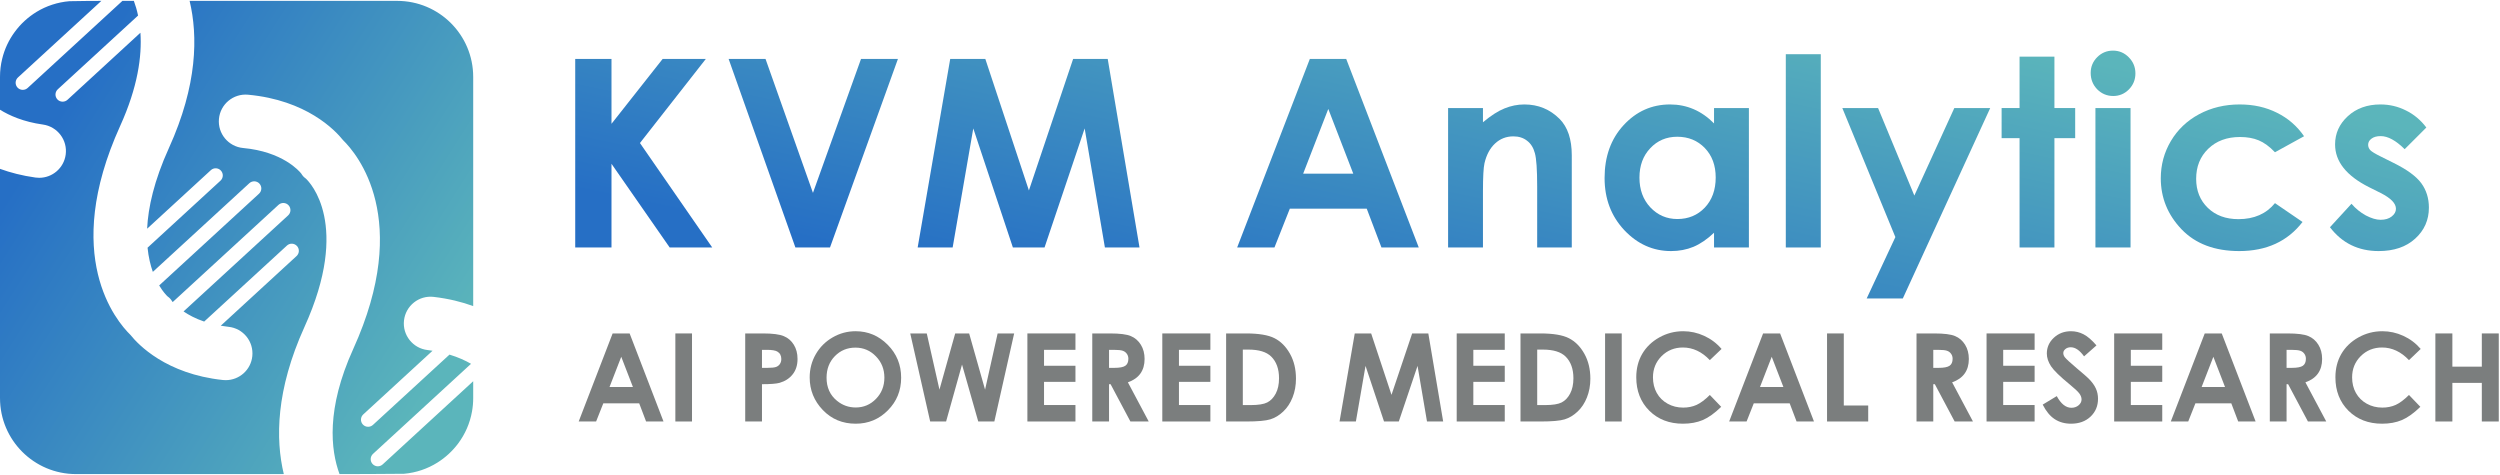 <svg width="1815" height="345" viewBox="0 0 1815 345" fill="none" xmlns="http://www.w3.org/2000/svg">
<path d="M314.822 215.538C325.753 216.808 335.31 219.216 343.546 222.219V55.835C343.546 25.351 318.838 0.64 288.353 0.64H137.663C143.723 26.023 143.437 61.638 122.614 107.506C111.813 131.336 107.538 150.657 106.815 166.044L153.074 123.538C155.17 121.596 158.461 121.753 160.376 123.851C162.318 125.973 162.191 129.238 160.065 131.18L107.125 179.821C107.825 186.739 109.25 192.591 110.957 197.381L181.044 132.992C183.143 131.077 186.434 131.207 188.349 133.305C190.293 135.427 190.164 138.692 188.038 140.634L115.569 207.227C118.34 211.885 120.851 214.426 121.577 215.123C123.314 216.419 123.881 217.04 125.047 218.879C125.126 218.984 125.255 219.114 125.385 219.295L202.18 148.74C204.305 146.799 207.567 146.928 209.509 149.051C211.426 151.149 211.299 154.413 209.201 156.355L133.259 226.108C136.91 228.595 141.83 231.287 148.23 233.461L208.294 178.295C210.392 176.351 213.681 176.481 215.598 178.606C217.54 180.701 217.41 183.963 215.287 185.908L160.273 236.466C162.085 236.777 163.951 237.039 165.92 237.271C176.592 238.383 184.309 247.967 183.17 258.639C182.133 268.608 173.689 275.991 163.9 275.991C163.201 275.991 162.501 275.967 161.802 275.886C120.595 271.508 100.391 250.246 94.666 243.098C84.488 233.177 44.393 185.935 87.234 91.45C100.029 63.242 103.11 40.837 101.943 23.771L48.977 72.463C47.968 73.371 46.724 73.811 45.454 73.811C44.058 73.811 42.658 73.265 41.649 72.153C39.706 70.028 39.861 66.766 41.958 64.822L100.237 11.287C99.408 7.323 98.344 3.775 97.18 0.64H88.865L20.047 63.89C19.036 64.797 17.794 65.237 16.524 65.237C15.126 65.237 13.727 64.668 12.717 63.579C10.775 61.454 10.929 58.192 13.027 56.248L73.584 0.64C73.584 0.64 51.956 0.718 50.377 0.875C41.751 1.598 33.67 4.318 26.651 8.565C20.358 12.4 14.893 17.398 10.594 23.331C6.398 29.053 3.288 35.633 1.58 42.73C0.543 46.924 -0 51.328 -0 55.835V79.663C6.863 83.913 17.094 88.471 31.107 90.413C41.751 91.89 49.159 101.705 47.683 112.326C46.335 122.036 38.022 129.082 28.464 129.082C27.584 129.082 26.677 129.03 25.77 128.901C16.059 127.553 7.485 125.301 -0 122.582V288.993C-0 319.477 24.709 344.186 55.194 344.186H206.039C199.952 318.805 200.265 283.19 221.061 237.322C254.837 162.909 224.922 132.346 222.098 129.705C220.364 128.409 219.819 127.788 218.655 125.946C217.205 124.135 205.159 110.095 176.513 107.454C165.814 106.445 157.967 96.991 158.953 86.319C159.936 75.623 169.417 67.776 180.086 68.758C222.511 72.696 243.233 94.479 249.036 101.73C259.214 111.678 299.309 158.893 256.443 253.378C236.68 296.919 240.074 326.731 246.498 344.186C246.498 344.186 291.718 344.11 293.379 343.953C302.182 343.176 310.369 340.329 317.463 335.901C323.369 332.223 328.497 327.481 332.642 321.94C337.667 315.205 341.191 307.277 342.692 298.655C343.262 295.52 343.546 292.285 343.546 288.993V276.769L277.811 337.17C276.801 338.075 275.556 338.542 274.314 338.542C272.891 338.542 271.517 337.972 270.483 336.857C268.538 334.732 268.692 331.47 270.79 329.528L341.966 264.128C337.848 261.747 332.642 259.362 326.323 257.445L270.739 308.498C269.756 309.402 268.487 309.845 267.242 309.845C265.843 309.845 264.447 309.297 263.437 308.185C261.493 306.062 261.623 302.797 263.745 300.853L314.02 254.648C312.829 254.469 311.636 254.286 310.369 254.132C299.722 252.887 292.083 243.252 293.3 232.607C294.543 221.936 304.15 214.296 314.822 215.538Z" fill="url(#paint0_linear_701_635)"/>
<path d="M417.61 42.799H443.942V89.88L481.067 42.799H512.423L464.598 103.837L517.076 179.669H486.184L443.942 118.91V179.669H417.61V42.799Z" fill="url(#paint1_linear_701_635)"/>
<path d="M528.982 42.799H555.779L590.206 140.032L625.098 42.799H651.895L602.581 179.669H577.458L528.982 42.799Z" fill="url(#paint2_linear_701_635)"/>
<path d="M689.854 42.799H715.348L746.984 138.264L779.085 42.799H804.207L827.282 179.669H802.16L787.459 93.23L758.335 179.669H735.353L706.602 93.23L691.622 179.669H666.22L689.854 42.799Z" fill="url(#paint3_linear_701_635)"/>
<path d="M950.932 42.799H977.357L1030.02 179.669H1002.94L992.245 151.476H936.417L925.252 179.669H898.176L950.932 42.799ZM964.331 79.087L946.094 126.075H982.475L964.331 79.087Z" fill="url(#paint4_linear_701_635)"/>
<path d="M1051.32 78.435H1076.63V88.763C1082.4 83.925 1087.61 80.576 1092.26 78.715C1096.98 76.792 1101.79 75.83 1106.69 75.83C1116.74 75.83 1125.27 79.335 1132.27 86.344C1138.17 92.299 1141.11 101.108 1141.11 112.769V179.669H1115.99V135.286C1115.99 123.19 1115.43 115.157 1114.32 111.187C1113.26 107.218 1111.37 104.209 1108.64 102.162C1105.97 100.053 1102.66 98.999 1098.69 98.999C1093.54 98.999 1089.1 100.735 1085.38 104.209C1081.72 107.621 1079.18 112.366 1077.75 118.445C1077.01 121.609 1076.63 128.463 1076.63 139.008V179.669H1051.32V78.435Z" fill="url(#paint5_linear_701_635)"/>
<path d="M1244.39 78.435H1269.7V179.669H1244.39V168.969C1239.43 173.683 1234.43 177.095 1229.41 179.204C1224.45 181.251 1219.05 182.274 1213.22 182.274C1200.13 182.274 1188.81 177.219 1179.26 167.108C1169.71 156.935 1164.93 144.312 1164.93 129.238C1164.93 113.607 1169.55 100.797 1178.79 90.811C1188.04 80.824 1199.26 75.83 1212.48 75.83C1218.56 75.83 1224.26 76.978 1229.6 79.273C1234.93 81.568 1239.86 85.011 1244.39 89.601V78.435ZM1217.69 99.278C1209.81 99.278 1203.26 102.069 1198.05 107.652C1192.84 113.172 1190.24 120.275 1190.24 128.959C1190.24 137.705 1192.87 144.901 1198.15 150.546C1203.48 156.191 1210.03 159.013 1217.78 159.013C1225.78 159.013 1232.42 156.253 1237.69 150.732C1242.96 145.149 1245.6 137.861 1245.6 128.866C1245.6 120.058 1242.96 112.924 1237.69 107.466C1232.42 102.007 1225.75 99.278 1217.69 99.278Z" fill="url(#paint6_linear_701_635)"/>
<path d="M1296.49 39.356H1321.89V179.669H1296.49V39.356Z" fill="url(#paint7_linear_701_635)"/>
<path d="M1337.52 78.435H1363.48L1389.81 141.986L1418.84 78.435H1444.9L1381.44 216.701H1355.2L1376.04 172.132L1337.52 78.435Z" fill="url(#paint8_linear_701_635)"/>
<path d="M1466.2 41.124H1491.51V78.435H1506.58V100.301H1491.51V179.669H1466.2V100.301H1453.17V78.435H1466.2V41.124Z" fill="url(#paint9_linear_701_635)"/>
<path d="M1534.03 36.751C1538.49 36.751 1542.31 38.364 1545.47 41.589C1548.7 44.815 1550.31 48.723 1550.31 53.313C1550.31 57.841 1548.73 61.718 1545.56 64.944C1542.4 68.107 1538.62 69.689 1534.21 69.689C1529.68 69.689 1525.81 68.076 1522.58 64.851C1519.42 61.563 1517.84 57.593 1517.84 52.941C1517.84 48.475 1519.42 44.66 1522.58 41.496C1525.75 38.333 1529.56 36.751 1534.03 36.751ZM1521.28 78.435H1546.77V179.669H1521.28V78.435Z" fill="url(#paint10_linear_701_635)"/>
<path d="M1672.75 98.905L1651.63 110.536C1647.66 106.38 1643.72 103.496 1639.82 101.883C1635.97 100.27 1631.44 99.464 1626.23 99.464C1616.74 99.464 1609.05 102.317 1603.16 108.024C1597.33 113.669 1594.41 120.926 1594.41 129.797C1594.41 138.419 1597.23 145.459 1602.88 150.918C1608.52 156.377 1615.93 159.106 1625.11 159.106C1636.47 159.106 1645.31 155.229 1651.63 147.475L1671.64 161.153C1660.78 175.234 1645.46 182.274 1625.67 182.274C1607.87 182.274 1593.91 177.002 1583.8 166.457C1573.75 155.911 1568.73 143.567 1568.73 129.424C1568.73 119.624 1571.18 110.598 1576.08 102.348C1580.98 94.098 1587.8 87.616 1596.55 82.902C1605.36 78.187 1615.19 75.83 1626.05 75.83C1636.09 75.83 1645.12 77.846 1653.12 81.878C1661.12 85.848 1667.67 91.524 1672.75 98.905Z" fill="url(#paint11_linear_701_635)"/>
<path d="M1761.52 92.578L1745.79 108.303C1739.4 101.976 1733.6 98.812 1728.39 98.812C1725.54 98.812 1723.31 99.433 1721.69 100.673C1720.08 101.852 1719.27 103.341 1719.27 105.139C1719.27 106.504 1719.77 107.776 1720.76 108.954C1721.82 110.071 1724.36 111.622 1728.39 113.607L1737.7 118.259C1747.5 123.097 1754.23 128.029 1757.89 133.053C1761.55 138.078 1763.38 143.971 1763.38 150.732C1763.38 159.726 1760.06 167.232 1753.42 173.249C1746.85 179.266 1738.01 182.274 1726.9 182.274C1712.14 182.274 1700.35 176.505 1691.55 164.968L1707.18 147.94C1710.15 151.414 1713.63 154.237 1717.6 156.408C1721.63 158.517 1725.2 159.571 1728.3 159.571C1731.65 159.571 1734.35 158.765 1736.39 157.152C1738.44 155.539 1739.46 153.678 1739.46 151.569C1739.46 147.661 1735.77 143.846 1728.39 140.125L1719.83 135.845C1703.46 127.595 1695.27 117.266 1695.27 104.86C1695.27 96.858 1698.34 90.035 1704.48 84.39C1710.68 78.683 1718.59 75.83 1728.21 75.83C1734.78 75.83 1740.95 77.288 1746.72 80.203C1752.55 83.057 1757.48 87.182 1761.52 92.578Z" fill="url(#paint12_linear_701_635)"/>
<path d="M444.77 242.075H457.111L481.708 306H469.062L464.064 292.833H437.99L432.775 306H420.129L444.77 242.075ZM451.027 259.023L442.51 280.969H459.501L451.027 259.023Z" fill="#7B7E7E"/>
<path d="M490.312 242.075H502.394V306H490.312V242.075Z" fill="#7B7E7E"/>
<path d="M541.027 242.075H553.934C560.916 242.075 565.942 242.727 569.013 244.03C572.113 245.305 574.547 247.391 576.314 250.288C578.11 253.156 579.008 256.604 579.008 260.631C579.008 265.092 577.835 268.801 575.488 271.756C573.171 274.711 570.013 276.768 566.015 277.927C563.668 278.593 559.395 278.926 553.195 278.926V306H541.027V242.075ZM553.195 267.062H557.062C560.104 267.062 562.219 266.845 563.407 266.411C564.595 265.976 565.522 265.266 566.188 264.281C566.884 263.267 567.231 262.05 567.231 260.631C567.231 258.168 566.275 256.372 564.363 255.242C562.973 254.402 560.394 253.982 556.628 253.982H553.195V267.062Z" fill="#7B7E7E"/>
<path d="M621.162 240.467C630.201 240.467 637.965 243.741 644.455 250.288C650.973 256.836 654.232 264.817 654.232 274.233C654.232 283.562 651.017 291.456 644.585 297.917C638.182 304.378 630.403 307.608 621.249 307.608C611.659 307.608 603.692 304.291 597.347 297.656C591.002 291.022 587.83 283.142 587.83 274.016C587.83 267.903 589.308 262.282 592.263 257.154C595.218 252.026 599.274 247.97 604.431 244.986C609.617 241.973 615.194 240.467 621.162 240.467ZM621.031 252.374C615.121 252.374 610.153 254.431 606.125 258.545C602.098 262.659 600.085 267.888 600.085 274.233C600.085 281.302 602.62 286.893 607.69 291.007C611.63 294.223 616.15 295.831 621.249 295.831C627.014 295.831 631.924 293.745 635.98 289.573C640.036 285.401 642.064 280.259 642.064 274.146C642.064 268.062 640.022 262.92 635.937 258.719C631.852 254.489 626.883 252.374 621.031 252.374Z" fill="#7B7E7E"/>
<path d="M660.838 242.075H672.832L682.045 282.881L693.474 242.075H703.6L715.159 282.881L724.285 242.075H736.279L721.895 306H710.205L698.428 264.672L686.869 306H675.309L660.838 242.075Z" fill="#7B7E7E"/>
<path d="M745.883 242.075H780.779V253.982H757.964V265.542H780.779V277.231H757.964V294.049H780.779V306H745.883V242.075Z" fill="#7B7E7E"/>
<path d="M792.991 242.075H805.897C812.966 242.075 817.993 242.712 820.977 243.987C823.99 245.233 826.409 247.319 828.234 250.245C830.06 253.171 830.972 256.633 830.972 260.631C830.972 264.832 829.958 268.352 827.93 271.191C825.931 274.001 822.904 276.131 818.848 277.579L833.971 306H820.673L806.289 278.926H805.159V306H792.991V242.075ZM805.159 267.062H808.983C812.865 267.062 815.53 266.556 816.979 265.542C818.457 264.528 819.195 262.847 819.195 260.5C819.195 259.11 818.833 257.908 818.109 256.894C817.385 255.851 816.414 255.112 815.197 254.677C813.98 254.214 811.75 253.982 808.505 253.982H805.159V267.062Z" fill="#7B7E7E"/>
<path d="M843.835 242.075H878.731V253.982H855.917V265.542H878.731V277.231H855.917V294.049H878.731V306H843.835V242.075Z" fill="#7B7E7E"/>
<path d="M890.161 242.075H904.588C913.888 242.075 920.798 243.234 925.317 245.551C929.837 247.84 933.56 251.577 936.486 256.763C939.412 261.949 940.875 268.004 940.875 274.928C940.875 279.853 940.049 284.387 938.398 288.53C936.776 292.644 934.516 296.063 931.619 298.786C928.75 301.509 925.636 303.393 922.275 304.436C918.915 305.479 913.091 306 904.806 306H890.161V242.075ZM902.285 253.808V294.093H907.935C913.497 294.093 917.524 293.455 920.016 292.181C922.536 290.906 924.593 288.762 926.187 285.749C927.78 282.736 928.577 279.028 928.577 274.624C928.577 267.845 926.679 262.586 922.884 258.849C919.465 255.488 913.975 253.808 906.414 253.808H902.285Z" fill="#7B7E7E"/>
<path d="M983.55 242.075H995.457L1010.23 286.662L1025.23 242.075H1036.96L1047.74 306H1036L1029.14 265.628L1015.53 306H1004.8L991.372 265.628L984.375 306H972.512L983.55 242.075Z" fill="#7B7E7E"/>
<path d="M1057.56 242.075H1092.45V253.982H1069.64V265.542H1092.45V277.231H1069.64V294.049H1092.45V306H1057.56V242.075Z" fill="#7B7E7E"/>
<path d="M1103.88 242.075H1118.31C1127.61 242.075 1134.52 243.234 1139.04 245.551C1143.56 247.84 1147.28 251.577 1150.21 256.763C1153.13 261.949 1154.6 268.004 1154.6 274.928C1154.6 279.853 1153.77 284.387 1152.12 288.53C1150.5 292.644 1148.24 296.063 1145.34 298.786C1142.47 301.509 1139.36 303.393 1136 304.436C1132.64 305.479 1126.81 306 1118.53 306H1103.88V242.075ZM1116.01 253.808V294.093H1121.66C1127.22 294.093 1131.25 293.455 1133.74 292.181C1136.26 290.906 1138.31 288.762 1139.91 285.749C1141.5 282.736 1142.3 279.028 1142.3 274.624C1142.3 267.845 1140.4 262.586 1136.61 258.849C1133.19 255.488 1127.7 253.808 1120.14 253.808H1116.01Z" fill="#7B7E7E"/>
<path d="M1165.29 242.075H1177.37V306H1165.29V242.075Z" fill="#7B7E7E"/>
<path d="M1249.85 253.33L1241.34 261.457C1235.54 255.344 1229.02 252.287 1221.78 252.287C1215.67 252.287 1210.51 254.373 1206.31 258.545C1202.14 262.717 1200.05 267.859 1200.05 273.972C1200.05 278.231 1200.98 282.012 1202.83 285.314C1204.69 288.617 1207.31 291.21 1210.7 293.093C1214.09 294.976 1217.86 295.918 1222 295.918C1225.53 295.918 1228.76 295.266 1231.69 293.962C1234.62 292.63 1237.83 290.225 1241.34 286.749L1249.59 295.353C1244.87 299.959 1240.41 303.161 1236.21 304.957C1232.01 306.724 1227.21 307.608 1221.82 307.608C1211.89 307.608 1203.75 304.465 1197.4 298.178C1191.09 291.862 1187.93 283.779 1187.93 273.929C1187.93 267.555 1189.36 261.891 1192.23 256.937C1195.13 251.983 1199.26 247.999 1204.62 244.986C1210 241.973 1215.8 240.467 1222 240.467C1227.27 240.467 1232.34 241.582 1237.21 243.813C1242.1 246.044 1246.32 249.216 1249.85 253.33Z" fill="#7B7E7E"/>
<path d="M1280.01 242.075H1292.36L1316.95 306H1304.31L1299.31 292.833H1273.23L1268.02 306H1255.37L1280.01 242.075ZM1286.27 259.023L1277.75 280.969H1294.75L1286.27 259.023Z" fill="#7B7E7E"/>
<path d="M1326.43 242.075H1338.59V294.397H1356.32V306H1326.43V242.075Z" fill="#7B7E7E"/>
<path d="M1391.39 242.075H1404.3C1411.37 242.075 1416.4 242.712 1419.38 243.987C1422.39 245.233 1424.81 247.319 1426.64 250.245C1428.46 253.171 1429.38 256.633 1429.38 260.631C1429.38 264.832 1428.36 268.352 1426.33 271.191C1424.33 274.001 1421.31 276.131 1417.25 277.579L1432.37 306H1419.08L1404.69 278.926H1403.56V306H1391.39V242.075ZM1403.56 267.062H1407.39C1411.27 267.062 1413.93 266.556 1415.38 265.542C1416.86 264.528 1417.6 262.847 1417.6 260.5C1417.6 259.11 1417.24 257.908 1416.51 256.894C1415.79 255.851 1414.82 255.112 1413.6 254.677C1412.38 254.214 1410.15 253.982 1406.91 253.982H1403.56V267.062Z" fill="#7B7E7E"/>
<path d="M1442.24 242.075H1477.13V253.982H1454.32V265.542H1477.13V277.231H1454.32V294.049H1477.13V306H1442.24V242.075Z" fill="#7B7E7E"/>
<path d="M1522.03 250.766L1513.03 258.719C1509.87 254.315 1506.66 252.113 1503.38 252.113C1501.79 252.113 1500.49 252.548 1499.47 253.417C1498.46 254.257 1497.95 255.213 1497.95 256.285C1497.95 257.357 1498.31 258.371 1499.04 259.327C1500.02 260.602 1502.99 263.34 1507.95 267.541C1512.58 271.423 1515.39 273.871 1516.38 274.885C1518.84 277.376 1520.58 279.766 1521.59 282.055C1522.63 284.315 1523.16 286.792 1523.16 289.486C1523.16 294.73 1521.35 299.061 1517.72 302.48C1514.1 305.899 1509.38 307.608 1503.56 307.608C1499.01 307.608 1495.04 306.493 1491.65 304.262C1488.29 302.031 1485.41 298.525 1483 293.745L1493.21 287.574C1496.28 293.224 1499.82 296.048 1503.82 296.048C1505.9 296.048 1507.66 295.44 1509.08 294.223C1510.5 293.006 1511.21 291.601 1511.21 290.008C1511.21 288.559 1510.67 287.111 1509.6 285.662C1508.53 284.214 1506.16 281.997 1502.51 279.013C1495.56 273.335 1491.07 268.96 1489.04 265.889C1487.01 262.789 1486 259.704 1486 256.633C1486 252.2 1487.68 248.405 1491.04 245.247C1494.43 242.06 1498.6 240.467 1503.56 240.467C1506.74 240.467 1509.77 241.206 1512.64 242.683C1515.54 244.161 1518.67 246.855 1522.03 250.766Z" fill="#7B7E7E"/>
<path d="M1534.89 242.075H1569.79V253.982H1546.97V265.542H1569.79V277.231H1546.97V294.049H1569.79V306H1534.89V242.075Z" fill="#7B7E7E"/>
<path d="M1600.64 242.075H1612.98L1637.58 306H1624.93L1619.93 292.833H1593.86L1588.65 306H1576L1600.64 242.075ZM1606.9 259.023L1598.38 280.969H1615.37L1606.9 259.023Z" fill="#7B7E7E"/>
<path d="M1647.88 242.075H1660.78C1667.85 242.075 1672.88 242.712 1675.86 243.987C1678.88 245.233 1681.3 247.319 1683.12 250.245C1684.95 253.171 1685.86 256.633 1685.86 260.631C1685.86 264.832 1684.84 268.352 1682.82 271.191C1680.82 274.001 1677.79 276.131 1673.73 277.579L1688.86 306H1675.56L1661.18 278.926H1660.05V306H1647.88V242.075ZM1660.05 267.062H1663.87C1667.75 267.062 1670.42 266.556 1671.87 265.542C1673.34 264.528 1674.08 262.847 1674.08 260.5C1674.08 259.11 1673.72 257.908 1673 256.894C1672.27 255.851 1671.3 255.112 1670.08 254.677C1668.87 254.214 1666.64 253.982 1663.39 253.982H1660.05V267.062Z" fill="#7B7E7E"/>
<path d="M1757.43 253.33L1748.92 261.457C1743.12 255.344 1736.6 252.287 1729.36 252.287C1723.25 252.287 1718.09 254.373 1713.89 258.545C1709.72 262.717 1707.63 267.859 1707.63 273.972C1707.63 278.231 1708.56 282.012 1710.41 285.314C1712.27 288.617 1714.89 291.21 1718.28 293.093C1721.67 294.976 1725.43 295.918 1729.58 295.918C1733.11 295.918 1736.34 295.266 1739.27 293.962C1742.19 292.63 1745.41 290.225 1748.92 286.749L1757.17 295.353C1752.45 299.959 1747.99 303.161 1743.79 304.957C1739.59 306.724 1734.79 307.608 1729.4 307.608C1719.47 307.608 1711.32 304.465 1704.98 298.178C1698.66 291.862 1695.51 283.779 1695.51 273.929C1695.51 267.555 1696.94 261.891 1699.81 256.937C1702.71 251.983 1706.83 247.999 1712.19 244.986C1717.58 241.973 1723.38 240.467 1729.58 240.467C1734.85 240.467 1739.92 241.582 1744.79 243.813C1749.68 246.044 1753.9 249.216 1757.43 253.33Z" fill="#7B7E7E"/>
<path d="M1768.08 242.075H1780.42V266.193H1801.8V242.075H1814.1V306H1801.8V277.97H1780.42V306H1768.08V242.075Z" fill="#7B7E7E"/>
<defs>
<linearGradient id="paint0_linear_701_635" x1="59.666" y1="57.068" x2="341.29" y2="235.018" gradientUnits="userSpaceOnUse">
<stop stop-color="#266FC5"/>
<stop offset="1" stop-color="#5BB5BB"/>
</linearGradient>
<linearGradient id="paint1_linear_701_635" x1="651.337" y1="187.144" x2="717.503" y2="-125.523" gradientUnits="userSpaceOnUse">
<stop stop-color="#266FC5"/>
<stop offset="1" stop-color="#5BB5BB"/>
</linearGradient>
<linearGradient id="paint2_linear_701_635" x1="651.337" y1="187.144" x2="717.503" y2="-125.523" gradientUnits="userSpaceOnUse">
<stop stop-color="#266FC5"/>
<stop offset="1" stop-color="#5BB5BB"/>
</linearGradient>
<linearGradient id="paint3_linear_701_635" x1="651.337" y1="187.144" x2="717.503" y2="-125.523" gradientUnits="userSpaceOnUse">
<stop stop-color="#266FC5"/>
<stop offset="1" stop-color="#5BB5BB"/>
</linearGradient>
<linearGradient id="paint4_linear_701_635" x1="651.337" y1="187.144" x2="717.503" y2="-125.523" gradientUnits="userSpaceOnUse">
<stop stop-color="#266FC5"/>
<stop offset="1" stop-color="#5BB5BB"/>
</linearGradient>
<linearGradient id="paint5_linear_701_635" x1="651.337" y1="187.144" x2="717.503" y2="-125.523" gradientUnits="userSpaceOnUse">
<stop stop-color="#266FC5"/>
<stop offset="1" stop-color="#5BB5BB"/>
</linearGradient>
<linearGradient id="paint6_linear_701_635" x1="651.337" y1="187.144" x2="717.503" y2="-125.523" gradientUnits="userSpaceOnUse">
<stop stop-color="#266FC5"/>
<stop offset="1" stop-color="#5BB5BB"/>
</linearGradient>
<linearGradient id="paint7_linear_701_635" x1="651.337" y1="187.144" x2="717.503" y2="-125.523" gradientUnits="userSpaceOnUse">
<stop stop-color="#266FC5"/>
<stop offset="1" stop-color="#5BB5BB"/>
</linearGradient>
<linearGradient id="paint8_linear_701_635" x1="651.337" y1="187.144" x2="717.503" y2="-125.523" gradientUnits="userSpaceOnUse">
<stop stop-color="#266FC5"/>
<stop offset="1" stop-color="#5BB5BB"/>
</linearGradient>
<linearGradient id="paint9_linear_701_635" x1="651.337" y1="187.144" x2="717.503" y2="-125.523" gradientUnits="userSpaceOnUse">
<stop stop-color="#266FC5"/>
<stop offset="1" stop-color="#5BB5BB"/>
</linearGradient>
<linearGradient id="paint10_linear_701_635" x1="651.337" y1="187.144" x2="717.503" y2="-125.523" gradientUnits="userSpaceOnUse">
<stop stop-color="#266FC5"/>
<stop offset="1" stop-color="#5BB5BB"/>
</linearGradient>
<linearGradient id="paint11_linear_701_635" x1="651.337" y1="187.144" x2="717.503" y2="-125.523" gradientUnits="userSpaceOnUse">
<stop stop-color="#266FC5"/>
<stop offset="1" stop-color="#5BB5BB"/>
</linearGradient>
<linearGradient id="paint12_linear_701_635" x1="651.337" y1="187.144" x2="717.503" y2="-125.523" gradientUnits="userSpaceOnUse">
<stop stop-color="#266FC5"/>
<stop offset="1" stop-color="#5BB5BB"/>
</linearGradient>
</defs>
</svg>
